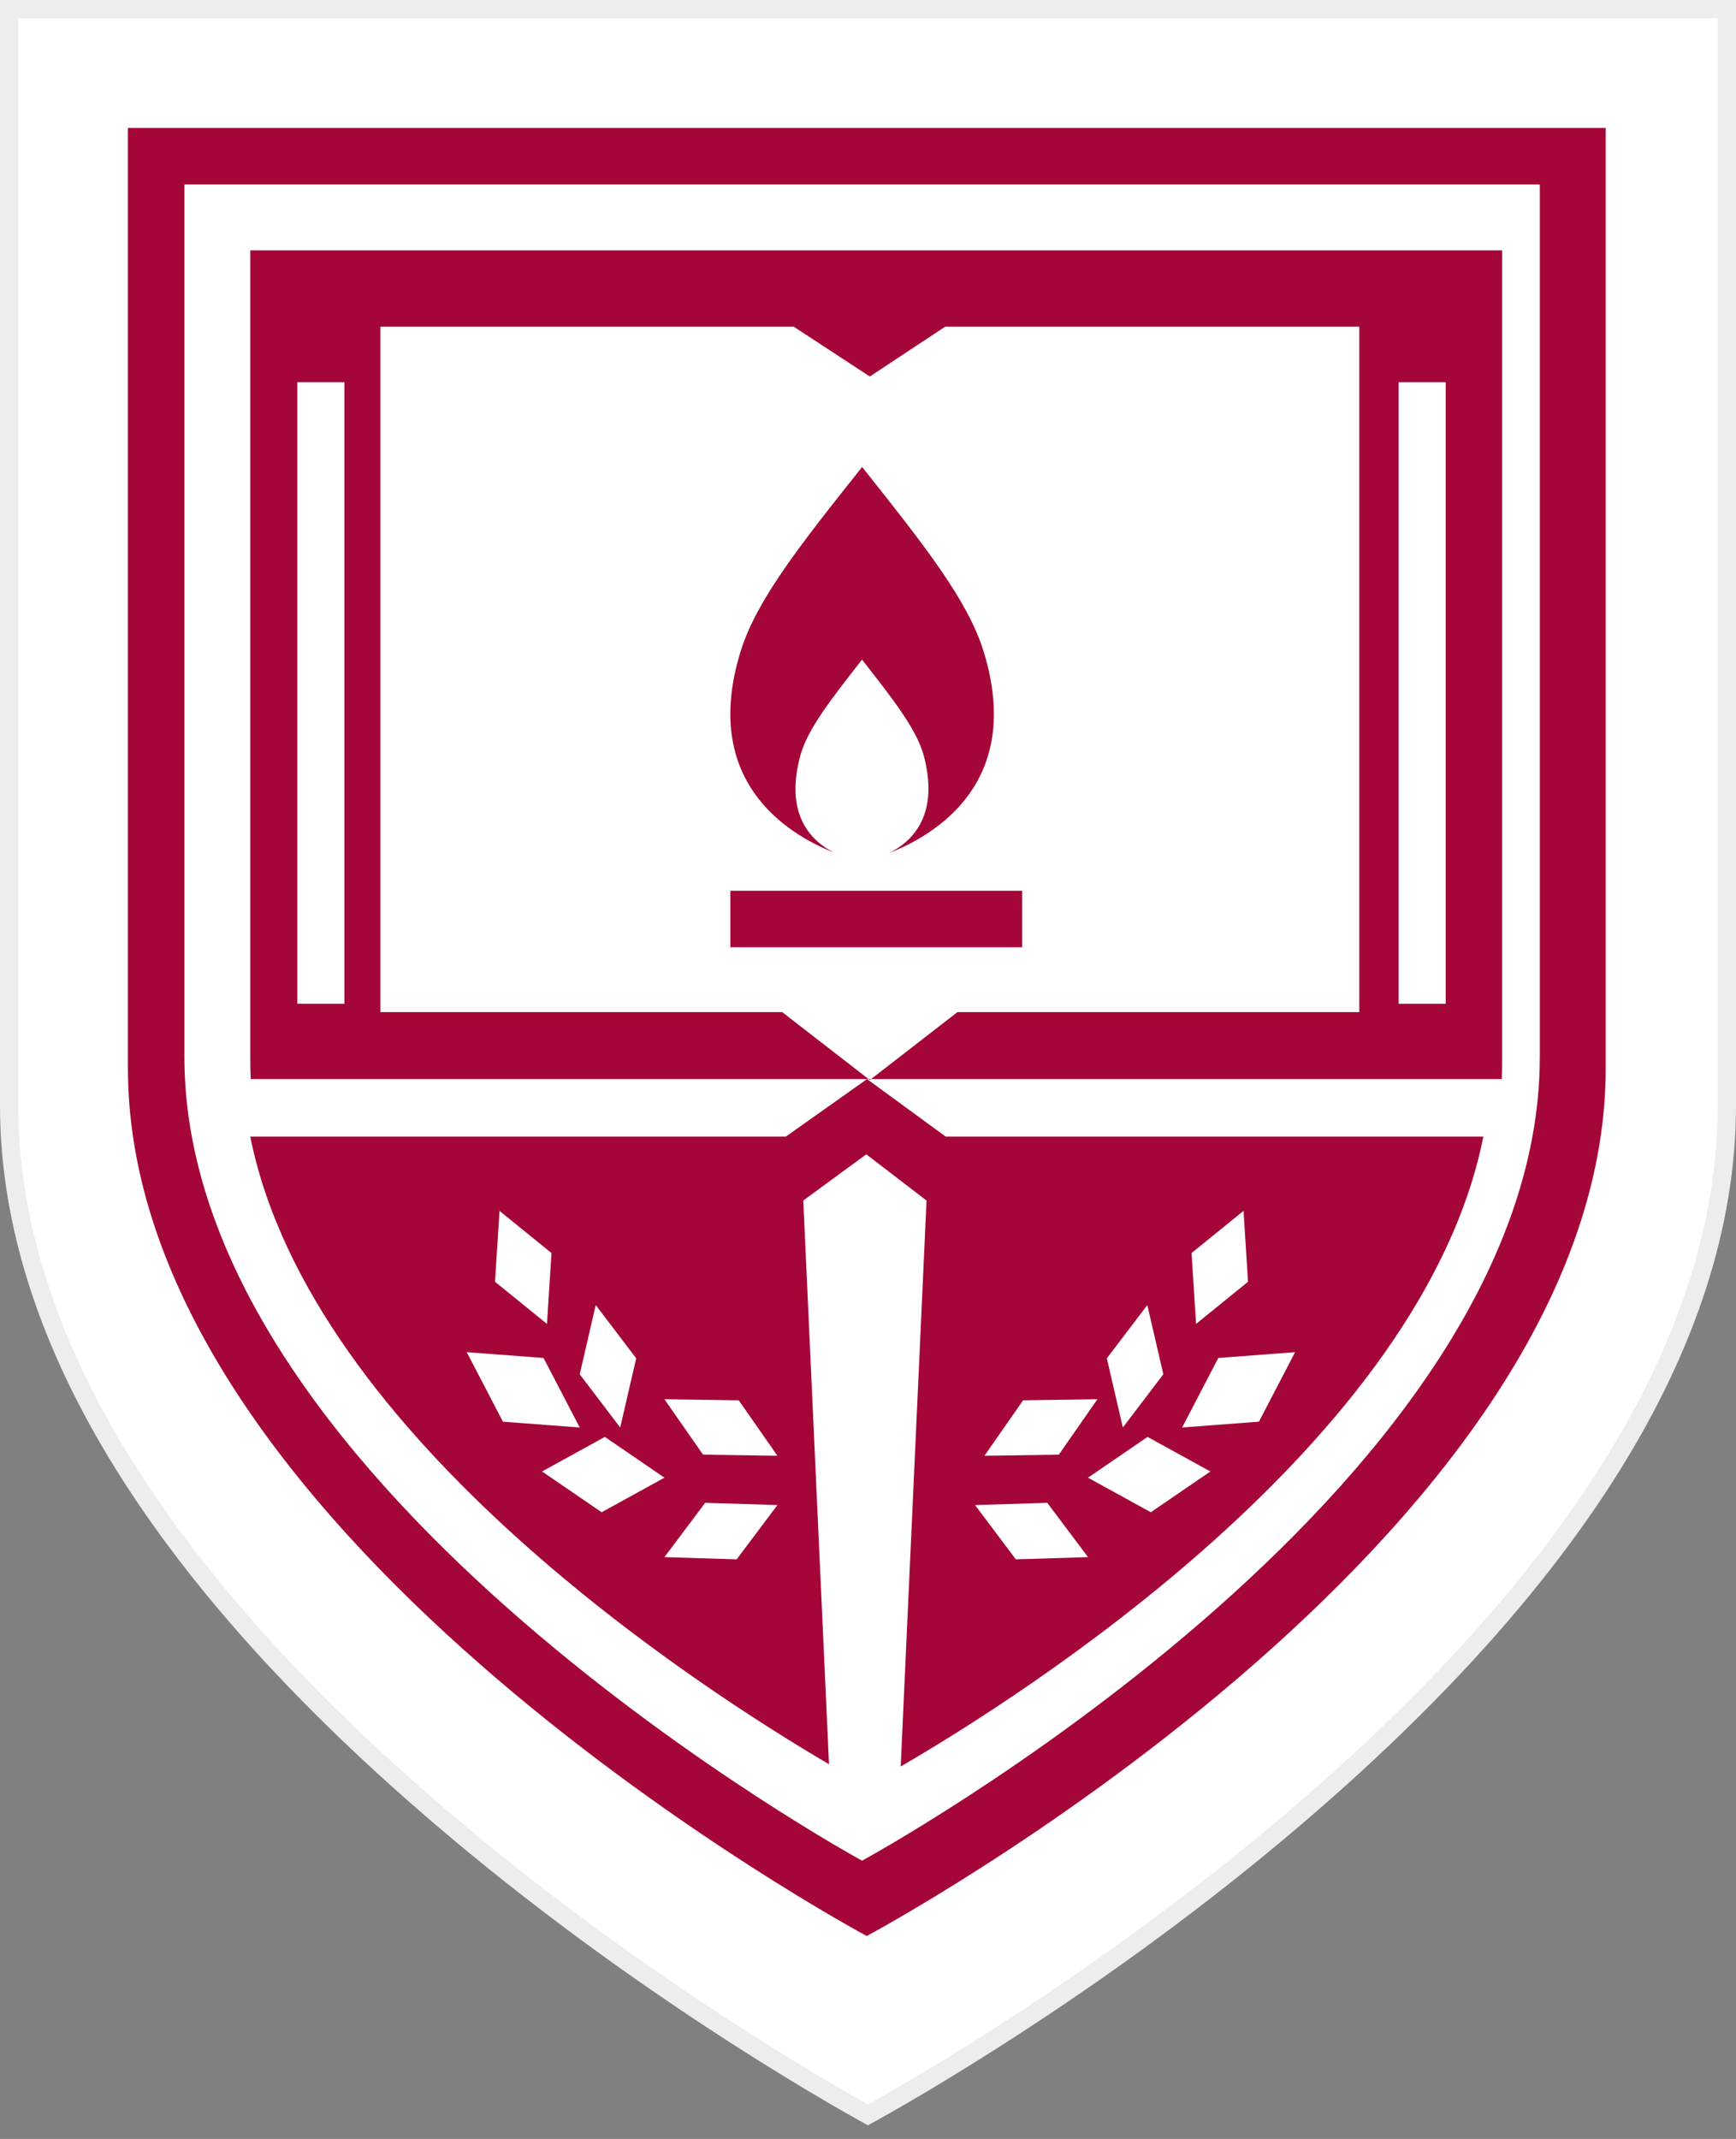 <?xml version="1.0" encoding="UTF-8"?>
<svg width="95px" height="117px" viewBox="0 0 95 117" version="1.1" xmlns="http://www.w3.org/2000/svg" xmlns:xlink="http://www.w3.org/1999/xlink">
    <rect x="0" y="0" width="95" height="117" fill="#808080" stroke="none"/>
    <!-- Generator: Sketch 51.1 (57501) - http://www.bohemiancoding.com/sketch -->
    <title>Group 2</title>
    <desc>Created with Sketch.</desc>
    <defs></defs>
    <g id="Page-1" stroke="none" stroke-width="1" fill="none" fill-rule="evenodd">
        <g id="Alumni---By-Class" transform="translate(-465, -19)">
            <g id="Menu" transform="translate(57, 19)">
                <g id="Group-2" transform="translate(408, 0)">
                    <path d="M47.496,115.681 C47.577,115.636 47.674,115.583 47.786,115.521 C48.218,115.281 48.72,114.996 49.286,114.668 C50.903,113.731 52.706,112.635 54.648,111.391 C60.197,107.836 65.746,103.808 70.923,99.386 C85.667,86.792 94.5,73.59 94.5,60.459 C94.5,37.686 94.5,37.686 94.5,18.818 C94.5,10.81 94.5,10.81 94.5,5.167 C94.5,1.799 94.5,1.114 94.5,0.5 L0,0.5 L0.5,0 C0.5,0.941 0.5,0.941 0.5,5.179 C0.5,10.832 0.5,10.832 0.5,18.848 C0.5,37.726 0.5,37.726 0.5,60.459 C0.5,73.554 9.331,86.749 24.073,99.356 C29.249,103.782 34.797,107.817 40.344,111.38 C42.286,112.627 44.089,113.725 45.706,114.665 C46.271,114.994 46.773,115.279 47.205,115.52 C47.318,115.583 47.415,115.636 47.496,115.681 Z" id="Path" stroke="#EDEDED" fill="#FFFFFF"></path>
                    <path d="M20.815,55.362 L42.805,55.362 L47.6,59.077 L52.395,55.362 L74.385,55.362 L74.385,17.869 L51.724,17.869 L47.6,20.595 L43.434,17.869 L20.815,17.869 L20.815,55.362 Z M39.966,51.813 L55.934,51.813 L55.934,48.723 L39.966,48.723 L39.966,51.813 Z M53.829,35.639 C56.028,42.773 51.218,45.66 48.652,46.662 C49.931,46.031 51.442,44.57 50.529,41.248 C50.096,39.822 48.913,38.3 47.174,36.083 C45.435,38.3 44.252,39.822 43.819,41.248 C42.903,44.521 44.36,45.988 45.631,46.634 C43.05,45.607 38.348,42.708 40.526,35.639 C41.385,32.852 43.729,29.877 47.178,25.543 C50.626,29.877 52.97,32.852 53.829,35.639 Z M16.272,54.904 L18.847,54.904 L18.847,20.908 L16.272,20.908 L16.272,54.904 Z M76.538,54.904 L79.114,54.904 L79.114,20.908 L76.538,20.908 L76.538,54.904 Z M13.696,58.03 C13.696,36.105 13.696,13.696 13.696,13.696 L82.204,13.696 C82.204,13.696 82.204,36.046 82.204,58.03 C82.204,58.363 82.195,58.694 82.18,59.025 L13.721,59.025 C13.705,58.694 13.696,58.363 13.696,58.03 Z M66.669,74.281 L64.691,78.083 L68.893,77.765 L70.872,73.963 L66.669,74.281 Z M68.05,66.236 L65.206,68.541 L65.453,72.417 L68.296,70.112 L68.05,66.236 Z M62.785,71.387 L60.57,74.299 L61.446,78.083 L63.661,75.172 L62.785,71.387 Z M55.986,76.598 L53.874,79.629 L57.943,79.569 L60.055,76.538 L55.986,76.598 Z M55.588,85.295 L59.54,85.173 L57.311,82.204 L53.359,82.326 L55.588,85.295 Z M62.976,82.719 L66.236,80.489 L62.8,78.598 L59.54,80.829 L62.976,82.719 Z M38.59,82.204 L36.361,85.173 L40.313,85.295 L42.542,82.326 L38.59,82.204 Z M40.429,76.598 L36.361,76.538 L38.473,79.569 L42.542,79.629 L40.429,76.598 Z M34.815,74.299 L32.6,71.387 L31.725,75.172 L33.939,78.083 L34.815,74.299 Z M29.746,74.281 L25.543,73.963 L27.522,77.765 L31.725,78.083 L29.746,74.281 Z M30.179,68.541 L27.336,66.236 L27.089,70.112 L29.933,72.417 L30.179,68.541 Z M32.925,82.719 L36.361,80.829 L33.1,78.598 L29.664,80.489 L32.925,82.719 Z M49.289,96.627 L50.703,65.669 L47.407,63.141 L43.958,65.669 L45.366,96.503 C38.549,92.508 17.001,78.713 13.696,62.172 L43.002,62.172 L47.448,59.025 L51.754,62.172 L81.174,62.172 C77.841,78.923 55.867,92.806 49.289,96.627 Z M84.264,10.091 L10.091,10.091 C10.091,10.091 10.091,34.045 10.091,57.815 C10.091,81.586 47.174,101.778 47.174,101.778 C47.174,101.778 84.264,81.65 84.264,57.815 C84.264,33.981 84.264,10.091 84.264,10.091 Z M7,58.435 C7,32.615 7,7 7,7 L87.87,7 C87.87,7 87.87,32.545 87.87,58.435 C87.87,84.324 47.431,105.899 47.431,105.899 C47.431,105.899 7,84.255 7,58.435 Z" id="Fill-1-Copy" fill="#A40737"></path>
                </g>
            </g>
        </g>
    </g>
</svg>